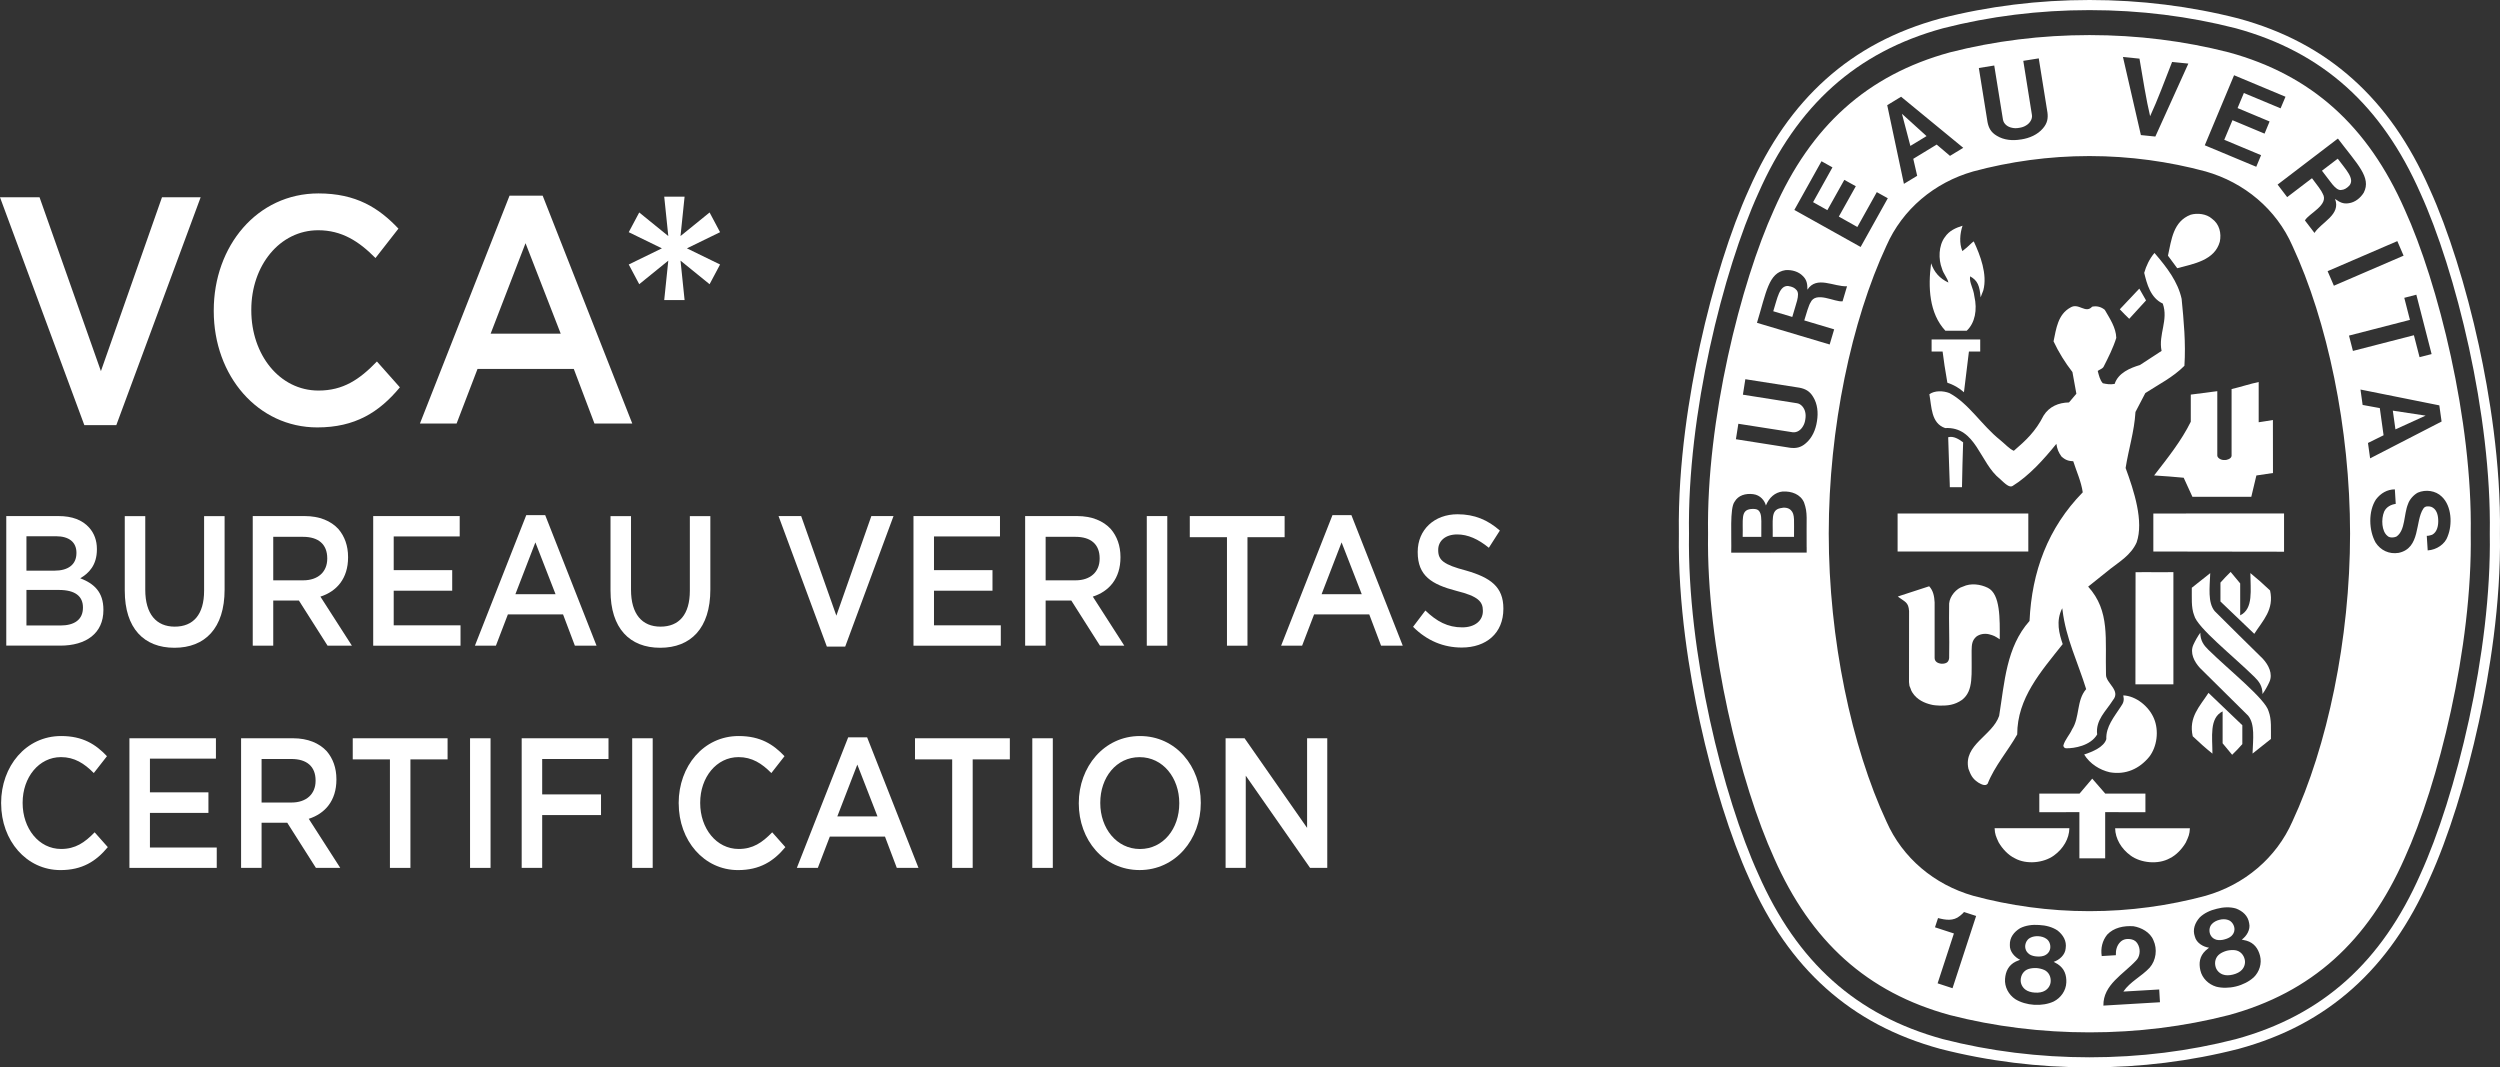 <?xml version="1.0" encoding="UTF-8"?>
<svg id="Layer_2" data-name="Layer 2" xmlns="http://www.w3.org/2000/svg" viewBox="0 0 761.04 324.95">
  <rect x="0" y="0" width="761.04" height="324.95" fill="#333333" stroke="none"/>
  <defs>
    <style>
      .cls-1 {
        fill-rule: evenodd;
      }

      .cls-1, .cls-2 {
        fill: #fff;
        stroke-width: 0px;
      }
    </style>
  </defs>
  <g id="katman_1" data-name="katman 1">
    <g>
      <polygon class="cls-1" points="586.47 41.43 579 34.66 578.97 34.62 578.98 34.65 578.97 34.63 578.99 34.67 581.55 44.42 586.47 41.43"/>
      <path class="cls-1" d="m622.27,295.26c-.6-.28-1.45-.5-2.34-.57-.9-.04-1.76.08-2.4.28-1.49.47-2.37,1.86-2.4,3.4-.03,1.04.45,2.12,1.39,2.85.69.56,1.8.89,2.96.95,1.15.08,2.29-.12,3.04-.59,1.03-.61,1.63-1.63,1.73-2.66.15-1.54-.56-3.02-1.98-3.67Z"/>
      <path class="cls-1" d="m617.83,290.54c.64.38,1.47.6,2.31.63.84.07,1.68-.04,2.37-.35.67-.34,1.24-.85,1.5-1.66.36-1.03.08-2.6-1.04-3.36-.65-.48-1.54-.75-2.44-.8-.9-.06-1.82.1-2.53.5-1.21.62-1.68,2.14-1.44,3.2.16.83.67,1.42,1.29,1.83Z"/>
      <path class="cls-1" d="m677.12,285.98c.82-.19,1.59-.54,2.15-1.03.54-.52.93-1.19.94-2.03.03-1.09-.7-2.5-1.99-2.89-.77-.26-1.7-.26-2.57-.03-.88.21-1.7.64-2.27,1.23-.97.95-.96,2.54-.42,3.49.4.75,1.05,1.15,1.77,1.36.73.17,1.58.13,2.39-.09Z"/>
      <path class="cls-1" d="m533.03,154.95c-3.24.36-2.37,3.18-2.53,8.49h5.67c0-4.61.11-5.85-.25-7.05-.43-1.15-.96-1.58-2.88-1.44Z"/>
      <path class="cls-1" d="m680.36,289.25c-.65-.08-1.53-.05-2.41.15-.87.23-1.66.6-2.2.99-1.28.9-1.72,2.47-1.28,3.96.28.99,1.06,1.89,2.18,2.3.83.33,1.99.31,3.1.03,1.12-.27,2.15-.79,2.74-1.47.8-.89,1.07-2.04.86-3.05-.31-1.52-1.43-2.72-2.98-2.91Z"/>
      <path class="cls-1" d="m545.18,155.31c-.78-.81-2.1-.91-3.17-.62-3.05.59-2.26,3.61-2.37,8.75h6.49c-.05-4.77.35-6.87-.95-8.13Z"/>
      <path class="cls-1" d="m544.42,87.07c-2.78-.25-3.35,3.73-4.61,7.68l5.79,1.73c1.04-3.82,2.44-6.77,1.35-8.12-.65-.81-1.42-1.1-2.54-1.28Z"/>
      <polygon class="cls-1" points="738.41 126.51 738.38 126.52 728.41 125.01 729.21 130.71 738.38 126.53 738.42 126.53 738.4 126.52 738.41 126.51"/>
      <path class="cls-1" d="m732.03,63.79c-11.21-25.46-28.35-40.96-53.54-47.85-13.57-3.47-27.79-5.26-42.41-5.26s-28.93,1.79-42.49,5.26c-25.18,6.89-42.33,22.39-53.54,47.85-10.15,22.3-20.65,64.18-20.09,98.69-.56,34.51,9.94,76.39,20.09,98.69,11.22,25.46,28.36,40.96,53.54,47.84,13.56,3.48,27.87,5.26,42.49,5.26s28.84-1.78,42.41-5.26c25.18-6.88,42.32-22.38,53.54-47.84,10.15-22.3,20.66-64.18,20.1-98.69.56-34.5-9.94-76.39-20.1-98.69Zm-.34,14.04l-21.22,9.15-1.91-4.43,21.22-9.15,1.91,4.43Zm-12.12-19.19c-1.05,1.7-2.73,2.97-4.54,3.22-1.79.32-2.92-.39-4.21-1.31,1.87,4.83-4.11,7.03-6.26,10.36l-2.9-3.8c1.07-2.08,7.44-4.71,5.41-8.15-.22-.68-1.9-2.96-3.26-4.7l-.31.22-7.25,5.53-2.91-3.82,18.35-14.01c5.89,7.8,10.26,11.82,7.88,16.45Zm-39.5-35.74l15.67,6.55-1.49,3.53-11.18-4.67-1.92,4.59,9.75,4.08-1.53,3.7-9.77-4.09-2.5,5.96,11.21,4.69-1.47,3.53-15.67-6.54,8.92-21.33Zm-28.78-5.05c1.01,5.89,2.05,12.57,3.24,17.52,2.16-4.62,4.52-10.95,6.69-16.51l4.95.5-10.05,22.21-4.4-.45-5.46-23.78,5.03.51Zm-44.21,2.09l2.66,16.51c.27,1.36,1.46,2.19,2.71,2.44.69.18,1.46.17,2.21.03.75-.1,1.48-.33,2.09-.72,1.11-.63,1.99-1.92,1.81-3.16l-2.64-16.52,4.71-.75,2.65,16.5c.21,1.71,0,3.23-1.39,4.82-1.62,1.9-4.05,2.97-6.62,3.36h-.06c-2.57.44-5.21.2-7.34-1.11-1.83-1.07-2.49-2.44-2.83-4.13l-2.65-16.51,4.7-.76Zm-28.34,9.52l18.91,15.54-4.04,2.45-4.05-3.44-7.13,4.34,1.19,5.17-4.04,2.45-5.08-23.95,4.24-2.58Zm-24.25,19.62l3.34,1.87-5.9,10.59,4.35,2.43,5.16-9.22,3.5,1.94-5.17,9.24,5.64,3.17,5.92-10.61,3.35,1.86-8.27,14.83-20.18-11.27,8.27-14.83Zm-10.97,33.15c1.99-.15,4,.46,5.27,1.77,1.32,1.26,1.41,2.59,1.42,4.18,2.8-4.36,8.1-.82,12.06-1.04l-1.36,4.58c-2.32.35-8.18-3.25-9.78.42-.42.58-1.28,3.28-1.88,5.4l.36.11,8.74,2.61-1.37,4.61-22.13-6.6c2.84-9.34,3.53-15.25,8.67-16.04Zm6.46,84.31v1.68s-22.97.02-22.97.02c.16-4.95-.5-13.55,1.03-15.51,1.12-1.96,3.33-2.59,5.65-2.3,2.22.26,3.53,2.03,3.88,3.45.98-2.41,2.75-4,5.09-4.26,2.76-.14,5.44.85,6.52,3.33,1.19,3.38.67,4.47.79,13.6Zm3.13-38.34v.06c-.39,2.57-1.45,5.01-3.35,6.64-1.58,1.41-3.09,1.61-4.8,1.41l-16.52-2.6.74-4.71,16.52,2.58c1.38.17,2.53-.71,3.16-1.82.38-.61.61-1.34.71-2.09.13-.75.14-1.52-.03-2.21-.26-1.25-1.21-2.49-2.45-2.7l-16.52-2.61.74-4.71,16.52,2.59c1.69.34,3.07.99,4.14,2.82,1.31,2.13,1.57,4.78,1.15,7.34Zm48.39,150.83l-7.12,21.8-4.54-1.49,4.88-14.93.08-.25c-1.81-.63-3.99-1.25-5.76-1.88l.93-2.81c2.3.6,4.67.99,6.67-.67.72-.57.85-.73,1.24-1.17l3.68,1.2-.06.21Zm27.52,20.06c-.1,2.48-1.66,4.67-3.84,5.78-1.67.78-3.8,1.14-5.93,1.01-2.13-.13-4.2-.75-5.76-1.72-2.04-1.36-3.32-3.74-3.12-6.21.18-2.21,1.02-4.13,3.27-5.24l1.31-.54c-1.57-.73-3.23-2.49-3.12-4.51-.08-2.27,1.26-3.97,3.12-5.1,1.66-.85,3.73-1.14,5.78-.98,2.05.09,4.07.63,5.61,1.67,1.71,1.35,2.84,3.2,2.48,5.45-.14,2.02-1.99,3.56-3.64,4.1l1.23.7c2.09,1.38,2.7,3.38,2.61,5.6Zm11.29,7.01c-.11-6.32,6.07-9.51,9.95-13.7,1.06-1.01,1.45-3.01.69-4.67-.46-1.04-1.15-1.54-1.98-1.75-1.36-.32-2.52-.11-3.38.65-1.21,1.12-1.54,2.58-1.49,4.15l-4.3.26c-.38-2.39.2-4.71,1.66-6.52,2.01-2.15,5.05-2.76,8-2.56,2.35.38,5.1,1.81,6.08,4.28,1.24,2.67.83,6.1-1.16,8.35-2.55,2.72-5.89,4.19-8,7.26l10.92-.64c.08,1.35.16,2.65.23,3.89l-17.22,1.02Zm45.7-8.54c-1.35,1.23-3.28,2.22-5.35,2.73-2.08.51-4.23.53-6.01.07-2.35-.7-4.29-2.58-4.83-4.99-.49-2.17-.25-4.25,1.56-5.97l1.08-.91c-1.72-.23-3.82-1.41-4.31-3.38-.76-2.15.02-4.17,1.46-5.81,1.33-1.31,3.22-2.2,5.22-2.66,1.98-.53,4.08-.61,5.86-.07,2.03.78,3.66,2.21,3.99,4.46.48,1.97-.83,3.99-2.25,5l1.39.31c2.4.69,3.59,2.42,4.16,4.56.64,2.4-.19,4.96-1.96,6.67Zm11.83-47.49c-4.88,11.1-14.59,19.24-26.41,22.62-11.1,3-23.14,4.68-35.18,4.68h-.39c-12.05,0-24.09-1.68-35.19-4.68-11.82-3.38-21.53-11.52-26.41-22.62-10.59-22.74-17.56-55.46-17.56-87.63s6.97-64.89,17.56-87.63c4.88-11.1,14.59-19.25,26.41-22.62,11.1-3,23.13-4.68,35.19-4.68h.39c12.05,0,24.09,1.68,35.18,4.68,11.82,3.37,21.53,11.52,26.41,22.62,10.59,22.74,17.56,55.47,17.56,87.63s-6.97,64.89-17.56,87.63Zm17.23-147.91l18.55-4.78-1.72-6.72,3.67-.95,4.65,18.08-3.67.94-1.72-6.68-18.56,4.78-1.2-4.66Zm5.77,32.69l4.76-2.35-1.15-8.27-5.23-.96-.65-4.69,24,4.82.69,4.92-21.76,11.21-.65-4.69Zm24.29,28.39c-.8,2.4-3.39,4.15-6.1,4.31l-.28-4.44h.34s.43-.08.43-.08l.53-.14.38-.13c1.52-.83,1.88-2.86,1.8-4.51-.06-1.67-.57-3.37-2.14-3.97-.81-.23-1.85-.29-2.38.54-2.6,3.86-.79,12.04-7.52,13.48-2.93.48-5.5-.79-7.02-3.13-2.09-3.73-2.26-9.55.12-13.15,1.44-1.88,3.4-3.03,5.74-3.05l.27,4.42c-1.44.19-2.86.93-3.52,2.34-.98,2.32-.74,6,.96,7.37.62.7,2.06.61,2.85.19,2.66-1.92,2.13-6.7,3.46-9.9.46-1.36,1.7-2.75,2.98-3.43,2.36-1.01,5.4-.65,7.3,1.23,3.07,2.9,3.22,8.59,1.79,12.04Z"/>
      <path class="cls-1" d="m653.1,241.58h-12.23c-1.95-2.21-2.08-2.36-3.96-4.55l-3.86,4.55h-12.25v5.67l12.2-.02v14.06h7.85v-14.06l12.25.02v-5.67Z"/>
      <path class="cls-1" d="m661.62,174.16c-5.07.09-6.65-.04-11.52.03l-.04,34.14h11.56v-34.17Z"/>
      <path class="cls-1" d="m648.58,260.44c3.15,2.3,8.4,2.8,11.91.85,2-.95,3.8-2.91,4.9-4.8.85-1.83,1.16-2.49,1.25-4.36-8.35,0-13.93,0-22.76,0,.05,3.15,1.86,6.25,4.71,8.31Z"/>
      <path class="cls-1" d="m608.45,256.48c1.1,1.9,2.9,3.85,4.9,4.8,3.5,1.95,8.75,1.45,11.9-.85,2.86-2.06,4.65-5.15,4.7-8.31-8.82,0-14.41,0-22.76,0,.09,1.87.41,2.53,1.25,4.36Z"/>
      <path class="cls-1" d="m667.49,224.12c2.34,2.19,3.57,3.32,6.01,5.3,0-5.05-1-10.86,3.1-12.86v9.71l2.9,3.5c1.44-1.4,1.88-1.89,3.1-3.25v-5.75l-10.3-9.85c-2.62,4.08-6.11,7.39-4.8,13.2Z"/>
      <path class="cls-1" d="m667.94,187.32c.89,3.71,11.96,12.46,18.35,18.75,1.39,1.37,2.45,2.77,2.45,5.2.8-1.1,1.55-2.45,2.09-3.65,1.15-2.5-.25-5.2-2-7.1-4.7-4.6-9.44-9.3-14.66-14.5-2.13-2.63-1.51-7.13-1.34-11.55-2.23,1.74-3.76,3-5.61,4.45.05,2.9-.25,5.9.71,8.4Z"/>
      <polygon class="cls-1" points="655.51 167.89 695.3 167.95 695.3 156.31 655.51 156.32 655.51 167.89"/>
      <path class="cls-1" d="m674.98,138.65v-19.57l-8.07,1.04v8.26c-2.85,5.8-7.05,11.05-11.16,16.35,4.35.3,4.67.3,9,.7l2.66,5.81h17.92l1.55-6.5,5.05-.75-.02-16.14c-1.95.29-2.75.5-4.33.69v-12.25c-2.65.55-5.45,1.5-8.25,2.15v20.3c-.04.98-1.6,1.31-1.92,1.3h-.42c-1,0-2.01-.69-2.01-1.38Z"/>
      <path class="cls-1" d="m690.61,216.55c-.91-3.71-11.96-12.47-18.35-18.75-1.4-1.37-2.45-2.77-2.45-5.2-.8,1.1-1.55,2.45-2.1,3.65-1.15,2.5.25,5.2,2,7.1,4.7,4.61,9.43,9.3,14.65,14.5,2.14,2.63,1.51,7.13,1.35,11.55,2.22-1.74,3.75-3,5.6-4.45-.05-2.9.25-5.9-.7-8.4Z"/>
      <path class="cls-1" d="m685.05,174.46c0,5.05,1,10.87-3.1,12.86v-9.72l-2.91-3.5c-1.43,1.4-1.87,1.9-3.1,3.25v5.75l10.3,9.85c2.61-4.07,6.11-7.39,4.8-13.2-2.33-2.19-3.56-3.31-6-5.3Z"/>
      <path class="cls-1" d="m648.17,97.05l5.12-5.6-2.05-3.59c-3.05,3.24-3.32,3.54-5.94,6.29,1.38,1.44,1.51,1.59,2.87,2.9Z"/>
      <path class="cls-1" d="m598.71,100.67c2.51-2.36,3.26-6.37,2.32-10.45-.31-2.64-1.59-4.08-1.3-6.1,2.33,1.27,2.9,2.93,3.2,6.4l.82-2.13c1.3-4.9-.94-10.71-2.91-14.91-.35.25-.53.38-.94.78-1.08,1.03-1.15,1.1-2.53,2.18-.99-2.44-.74-5.33.06-7.73-2.12.68-4.05,1.5-5.4,3.5-1.9,2.55-2,6.7-.85,9.6.4,1.5,1.65,2.8,1.95,4.21-2.67-1.25-4.35-3.16-5.26-5.84l-.02.03c-.95,7.2-.59,15.17,4.35,20.47h6.5Z"/>
      <path class="cls-1" d="m588.01,103.32v3.7h3.35c.5,3.84.56,4.23,1.45,9.49,1.85.6,3.55,1.55,5.05,2.9l1.51-12.39h3.44v-3.69c-5.8,0-9.01-.03-14.8,0Z"/>
      <path class="cls-1" d="m675.74,73.61c.55-2.6-.1-5.4-2.4-7.05-1.7-1.5-4.44-1.76-6.45-1.2-5.34,2.03-5.87,7.62-6.93,12.47l2.82,3.82c5.1-1.35,11.37-2.41,12.96-8.04Z"/>
      <rect class="cls-2" x="577.66" y="156.32" width="39.79" height="11.57"/>
      <path class="cls-1" d="m634.45,229.69c1.76,2.85,4.75,4.7,7.8,5.4,4.86.85,9.01-1.05,12.01-4.7,2.4-3.1,3-7.95,1.45-11.65-1.5-3.65-5.44-6.9-9.35-7.05.29,1.41.16,2.19-.81,3.51-1.94,3-4.53,6.03-4.35,9.79-.71,2.43-4.24,3.87-6.75,4.7Z"/>
      <path class="cls-1" d="m600.19,198.12c.03-2.01.16-3.15,1.41-4.3,1.05-.8,2.5-1.05,3.85-.75,1.53.41,1.77.54,3.3,1.54.04-6.19.22-13.81-3.65-15.68-2.19-1.07-5.13-1.51-7.55-.36-1.95.54-4.01,2.85-4.2,5.15-.12,6.89.13,9.02,0,16.58-.12,1.19-.75,1.75-2.25,1.75-1.25-.07-2.18-.69-2.17-1.77v-16.91c-.1-1.8-.4-3.55-1.66-4.9l-8.75,2.85-.8.29c2.22,1.64,3.25,1.69,3.43,4.41l-.02,21.63.14,1.14.31.75.25.69.31.56c1.44,2.31,3.88,3.25,5.59,3.67.75.23,2.07.33,2.83.34,2.27.02,4.42-.14,6.73-1.76,3.6-2.82,2.81-7.75,2.9-14.93Z"/>
      <path class="cls-1" d="m627.92,196.07c-1.06-3.11-2.15-6.98-.15-10.91l.09.52c1,8.6,4.73,16.06,7.2,24.1-3,3.45-1.89,8.56-4.29,12.25-.75,1.7-2.15,3.1-2.65,4.9,0,.51.41.88.91.86,2.33.03,7.31-.72,9.38-4.2-.55-4.41,2.71-7.12,4.8-10.45,2.5-2.98-2.18-5.17-2.11-7.78-.3-10.83,1.33-19.3-5.43-26.78l6.74-5.4c2.69-2.12,6.31-4.21,8.01-8.05,2.24-6.45-.8-15.71-3.35-22.66.9-5.75,2.65-11.1,3-17.06l3-5.75c4.06-2.65,8.35-4.75,11.9-8.3.45-6.95-.2-13.75-.85-20.4-1.15-5.2-4.45-9.5-8.04-13.7l-.23-.25c-1.5,1.75-2.53,3.95-3.12,6.05.81,3.33,1.89,7.6,5.65,9.35,1.8,5.01-1.4,9.41-.36,14.41l-6.59,4.3c-3,.9-6.61,2.4-7.7,5.75-1.39.24-2.46.05-3.6-.2-.9-1-1.2-2.45-1.55-3.75.59-.45,1.46-.65,1.8-1.3,1.45-2.85,2.89-5.7,3.85-8.76-.1-3.15-1.96-5.85-3.51-8.55-1.05-.85-2.34-1.27-3.84-.95-2.04,2.25-4.1-1.3-6.6.25-3.85,2.1-4.35,6.5-5.15,10.3,1.55,3.3,3.46,6.4,5.75,9.35l1.2,6.6-2.25,2.65c-3.15.05-6.01,1.25-7.73,4-2.46,4.87-5.41,7.58-9.06,10.72-1.38-.57-2.72-2.13-4.21-3.32-5.57-4.45-9.5-11.1-15.4-14.25-1.92-.75-4.5-.8-6.1.35.7,3.8.5,8.85,4.8,10.3,9.45-.5,10.5,10.6,16.7,15.5,1.68,1.58,2.87,2.67,3.8,2.15,5.05-3.1,9.65-8.25,13.36-12.85.24,1.59.62,2.55,1.54,3.85,1.26,1.14,2.2,1.39,3.6,1.45,1,3.15,2.4,6.1,2.89,9.46-10.65,10.9-15.5,24.15-16.2,39.16-7.1,7.96-7.6,18.7-9.25,28.9-2.1,6.1-10.96,8.75-9.35,16.1.66,1.72,1.09,2.94,3,4.2.81.46,2.13,1.24,2.85.35,2.1-5.35,6.15-9.96,9-15,0-11.06,7.21-19.12,13.86-27.52Z"/>
      <path class="cls-1" d="m597.26,148.32c.14-7.02.14-6.95.35-13.67-1.3-.95-2.9-2-4.55-1.55.12,5.26.34,8.76.47,14.1l.03,1.12h3.7Z"/>
      <path class="cls-1" d="m712.61,57.84c1.03-.06,1.73-.51,2.53-1.3,1.84-2.11-1.05-4.9-3.5-8.24l-4.8,3.67c2.47,3.09,4.04,5.96,5.77,5.88Z"/>
    </g>
    <path class="cls-2" d="m636.09,3.08c15.35,0,30.29,1.88,44.53,5.53,26.44,7.23,44.44,23.51,56.21,50.24,10.66,23.41,21.69,67.39,21.1,103.62.59,36.23-10.44,80.21-21.1,103.62-11.77,26.74-29.77,43.01-56.21,50.24-14.25,3.66-29.18,5.53-44.53,5.53s-30.38-1.87-44.62-5.53c-26.44-7.22-44.45-23.5-56.22-50.24-10.65-23.42-21.68-67.39-21.09-103.62-.59-36.23,10.44-80.21,21.09-103.62,11.78-26.73,29.78-43.01,56.22-50.24,14.24-3.65,29.26-5.53,44.62-5.53m0-3.08c-15.55,0-30.82,1.89-45.38,5.62h-.02s-.02.01-.02.01c-13.78,3.77-25.18,9.82-34.86,18.49-9.58,8.59-17.23,19.54-23.37,33.47-5.61,12.32-11.06,29.68-14.96,47.61-3.11,14.29-6.74,35.82-6.4,57.27-.34,21.45,3.29,42.98,6.4,57.27,3.9,17.93,9.36,35.28,14.96,47.61,6.14,13.94,13.78,24.88,23.37,33.47,9.68,8.67,21.08,14.71,34.86,18.48h.02s.02.01.02.01c14.54,3.73,29.81,5.62,45.39,5.62s30.76-1.89,45.3-5.62h.02s.02-.01.02-.01c13.78-3.76,25.18-9.81,34.85-18.48,9.58-8.59,17.22-19.54,23.36-33.47,5.61-12.32,11.06-29.67,14.97-47.61,3.11-14.29,6.75-35.82,6.4-57.27.34-21.45-3.29-42.98-6.4-57.27-3.9-17.94-9.36-35.29-14.97-47.61-6.14-13.93-13.78-24.88-23.36-33.47-9.67-8.67-21.07-14.72-34.85-18.49h-.02s-.02-.01-.02-.01c-14.58-3.73-29.82-5.62-45.3-5.62h0Z"/>
    <g>
      <path class="cls-2" d="m0,60.06h12.04l18.68,52.92,18.59-52.92h11.77l-25.67,69.35h-9.74L0,60.06Z"/>
      <path class="cls-2" d="m65.07,94.69v-.2c0-19.58,13.19-35.61,31.87-35.61,11.51,0,18.41,4.43,24.35,10.72l-6.99,8.95c-5.05-5.12-10.27-8.46-17.44-8.46-11.69,0-20.36,10.72-20.36,24.2v.2c0,13.48,8.59,24.4,20.45,24.4,7.52,0,12.48-3.34,17.79-8.85l6.99,7.87c-6.29,7.58-13.63,12.2-25.14,12.2-18.06,0-31.52-15.64-31.52-35.41Z"/>
      <path class="cls-2" d="m155.11,59.57h10.09l27.27,69.35h-11.51l-6.29-16.62h-29.3l-6.37,16.62h-11.16l27.27-69.35Zm15.58,42l-10.71-27.54-10.62,27.54h21.34Z"/>
      <path class="cls-2" d="m203.44,79.34l-8.85,7.18-3.19-6,10.09-4.92-10.09-4.92,3.19-6,8.85,7.18-1.24-12h6.2l-1.24,12,8.85-7.18,3.19,6-10.09,4.92,10.09,4.92-3.19,6-8.85-7.18,1.24,12h-6.2l1.24-12Z"/>
      <path class="cls-2" d="m1.91,157.1h15.93c4.11,0,7.2,1.18,9.28,3.49,1.57,1.75,2.38,3.95,2.38,6.54v.11c0,4.79-2.44,7.27-5.07,8.79,4.21,1.63,7.05,4.17,7.05,9.58v.11c0,7.05-5.23,10.82-13.14,10.82H1.91v-39.46Zm21.36,11.16c0-3.16-2.18-5.02-6.24-5.02h-8.98v10.48h8.52c4.06,0,6.7-1.75,6.7-5.36v-.11Zm1.98,16.63c0-3.38-2.38-5.3-7.31-5.3h-9.89v10.82h10.35c4.26,0,6.85-1.8,6.85-5.41v-.11Z"/>
      <path class="cls-2" d="m37.98,179.82v-22.71h6.24v22.43c0,7.38,3.35,11.22,8.98,11.22s8.93-3.66,8.93-10.94v-22.71h6.24v22.38c0,11.78-5.99,17.7-15.27,17.7s-15.12-5.92-15.12-17.36Z"/>
      <path class="cls-2" d="m76.94,157.1h15.83c4.46,0,7.97,1.46,10.25,3.95,1.88,2.2,2.94,5.07,2.94,8.51v.11c0,6.48-3.5,10.37-8.42,11.95l9.59,14.94h-7.41l-8.73-13.75h-7.81v13.75h-6.24v-39.46Zm15.37,19.56c4.46,0,7.31-2.54,7.31-6.59v-.11c0-4.28-2.69-6.54-7.36-6.54h-9.08v13.25h9.13Z"/>
      <path class="cls-2" d="m113.61,157.1h26.33v6.2h-20.09v10.26h17.81v6.26h-17.81v10.54h20.34v6.2h-26.58v-39.46Z"/>
      <path class="cls-2" d="m160.19,156.82h5.78l15.63,39.74h-6.6l-3.6-9.53h-16.79l-3.65,9.53h-6.39l15.63-39.74Zm8.93,24.07l-6.14-15.78-6.09,15.78h12.23Z"/>
      <path class="cls-2" d="m185.85,179.82v-22.71h6.24v22.43c0,7.38,3.35,11.22,8.98,11.22s8.93-3.66,8.93-10.94v-22.71h6.24v22.38c0,11.78-5.99,17.7-15.27,17.7s-15.12-5.92-15.12-17.36Z"/>
      <path class="cls-2" d="m236.99,157.1h6.9l10.71,30.32,10.65-30.32h6.75l-14.71,39.74h-5.58l-14.71-39.74Z"/>
      <path class="cls-2" d="m278.08,157.1h26.33v6.2h-20.09v10.26h17.81v6.26h-17.81v10.54h20.34v6.2h-26.58v-39.46Z"/>
      <path class="cls-2" d="m312.07,157.1h15.83c4.46,0,7.97,1.46,10.25,3.95,1.88,2.2,2.94,5.07,2.94,8.51v.11c0,6.48-3.5,10.37-8.42,11.95l9.59,14.94h-7.41l-8.73-13.75h-7.81v13.75h-6.24v-39.46Zm15.37,19.56c4.46,0,7.31-2.54,7.31-6.59v-.11c0-4.28-2.69-6.54-7.36-6.54h-9.08v13.25h9.13Z"/>
      <path class="cls-2" d="m349.1,157.1h6.24v39.46h-6.24v-39.46Z"/>
      <path class="cls-2" d="m373.5,163.53h-11.31v-6.43h28.87v6.43h-11.31v33.03h-6.24v-33.03Z"/>
      <path class="cls-2" d="m405.61,156.82h5.78l15.63,39.74h-6.6l-3.6-9.53h-16.79l-3.65,9.53h-6.39l15.63-39.74Zm8.93,24.07l-6.14-15.78-6.09,15.78h12.23Z"/>
      <path class="cls-2" d="m430.16,190.81l3.75-4.96c3.45,3.33,6.8,5.13,11.21,5.13,3.86,0,6.29-2.03,6.29-4.96v-.11c0-2.76-1.42-4.4-8.02-6.03-7.56-1.97-11.82-4.57-11.82-11.78v-.11c0-6.76,5.07-11.44,12.12-11.44,5.23,0,9.23,1.75,12.89,4.96l-3.35,5.24c-3.25-2.65-6.39-4.06-9.64-4.06-3.65,0-5.78,2.03-5.78,4.68v.11c0,3.04,1.62,4.4,8.47,6.2,7.46,2.14,11.37,4.96,11.37,11.55v.11c0,7.44-5.23,11.78-12.68,11.78-5.48,0-10.55-2.03-14.81-6.31Z"/>
      <path class="cls-2" d="m.34,244.58v-.11c0-11.22,7.56-20.41,18.27-20.41,6.6,0,10.55,2.54,13.95,6.14l-4.01,5.13c-2.89-2.93-5.89-4.85-9.99-4.85-6.7,0-11.67,6.14-11.67,13.87v.11c0,7.72,4.92,13.98,11.72,13.98,4.31,0,7.15-1.92,10.2-5.07l4.01,4.51c-3.6,4.34-7.81,6.99-14.41,6.99-10.35,0-18.06-8.96-18.06-20.29Z"/>
      <path class="cls-2" d="m39.4,224.74h26.33v6.2h-20.09v10.26h17.81v6.26h-17.81v10.54h20.34v6.2h-26.58v-39.46Z"/>
      <path class="cls-2" d="m73.39,224.74h15.83c4.46,0,7.97,1.47,10.25,3.95,1.88,2.2,2.94,5.07,2.94,8.51v.11c0,6.48-3.5,10.37-8.42,11.95l9.59,14.94h-7.41l-8.73-13.75h-7.81v13.75h-6.24v-39.46Zm15.37,19.56c4.46,0,7.31-2.54,7.31-6.6v-.11c0-4.28-2.69-6.54-7.36-6.54h-9.08v13.25h9.13Z"/>
      <path class="cls-2" d="m118.69,231.17h-11.31v-6.43h28.87v6.43h-11.31v33.03h-6.24v-33.03Z"/>
      <path class="cls-2" d="m143.09,224.74h6.24v39.46h-6.24v-39.46Z"/>
      <path class="cls-2" d="m158.81,224.74h26.43v6.31h-20.19v10.77h17.91v6.31h-17.91v16.06h-6.24v-39.46Z"/>
      <path class="cls-2" d="m192.45,224.74h6.24v39.46h-6.24v-39.46Z"/>
      <path class="cls-2" d="m206.6,244.58v-.11c0-11.22,7.56-20.41,18.27-20.41,6.6,0,10.55,2.54,13.95,6.14l-4.01,5.13c-2.89-2.93-5.89-4.85-9.99-4.85-6.7,0-11.67,6.14-11.67,13.87v.11c0,7.72,4.92,13.98,11.72,13.98,4.31,0,7.15-1.92,10.2-5.07l4.01,4.51c-3.6,4.34-7.81,6.99-14.41,6.99-10.35,0-18.06-8.96-18.06-20.29Z"/>
      <path class="cls-2" d="m258.19,224.46h5.78l15.63,39.74h-6.6l-3.6-9.53h-16.79l-3.65,9.53h-6.39l15.63-39.74Zm8.93,24.07l-6.14-15.78-6.09,15.78h12.23Z"/>
      <path class="cls-2" d="m289.85,231.17h-11.31v-6.43h28.87v6.43h-11.31v33.03h-6.24v-33.03Z"/>
      <path class="cls-2" d="m314.25,224.74h6.24v39.46h-6.24v-39.46Z"/>
      <path class="cls-2" d="m328.4,244.58v-.11c0-11.05,7.71-20.41,18.62-20.41s18.52,9.19,18.52,20.29v.11c0,11.05-7.71,20.4-18.62,20.4s-18.52-9.19-18.52-20.29Zm30.59,0v-.11c0-7.67-4.97-13.98-12.08-13.98s-11.97,6.2-11.97,13.87v.11c0,7.67,4.97,13.98,12.08,13.98s11.97-6.2,11.97-13.87Z"/>
      <path class="cls-2" d="m373.09,224.74h5.78l19.03,27.28v-27.28h6.14v39.46h-5.23l-19.58-28.07v28.07h-6.14v-39.46Z"/>
    </g>
  </g>
</svg>